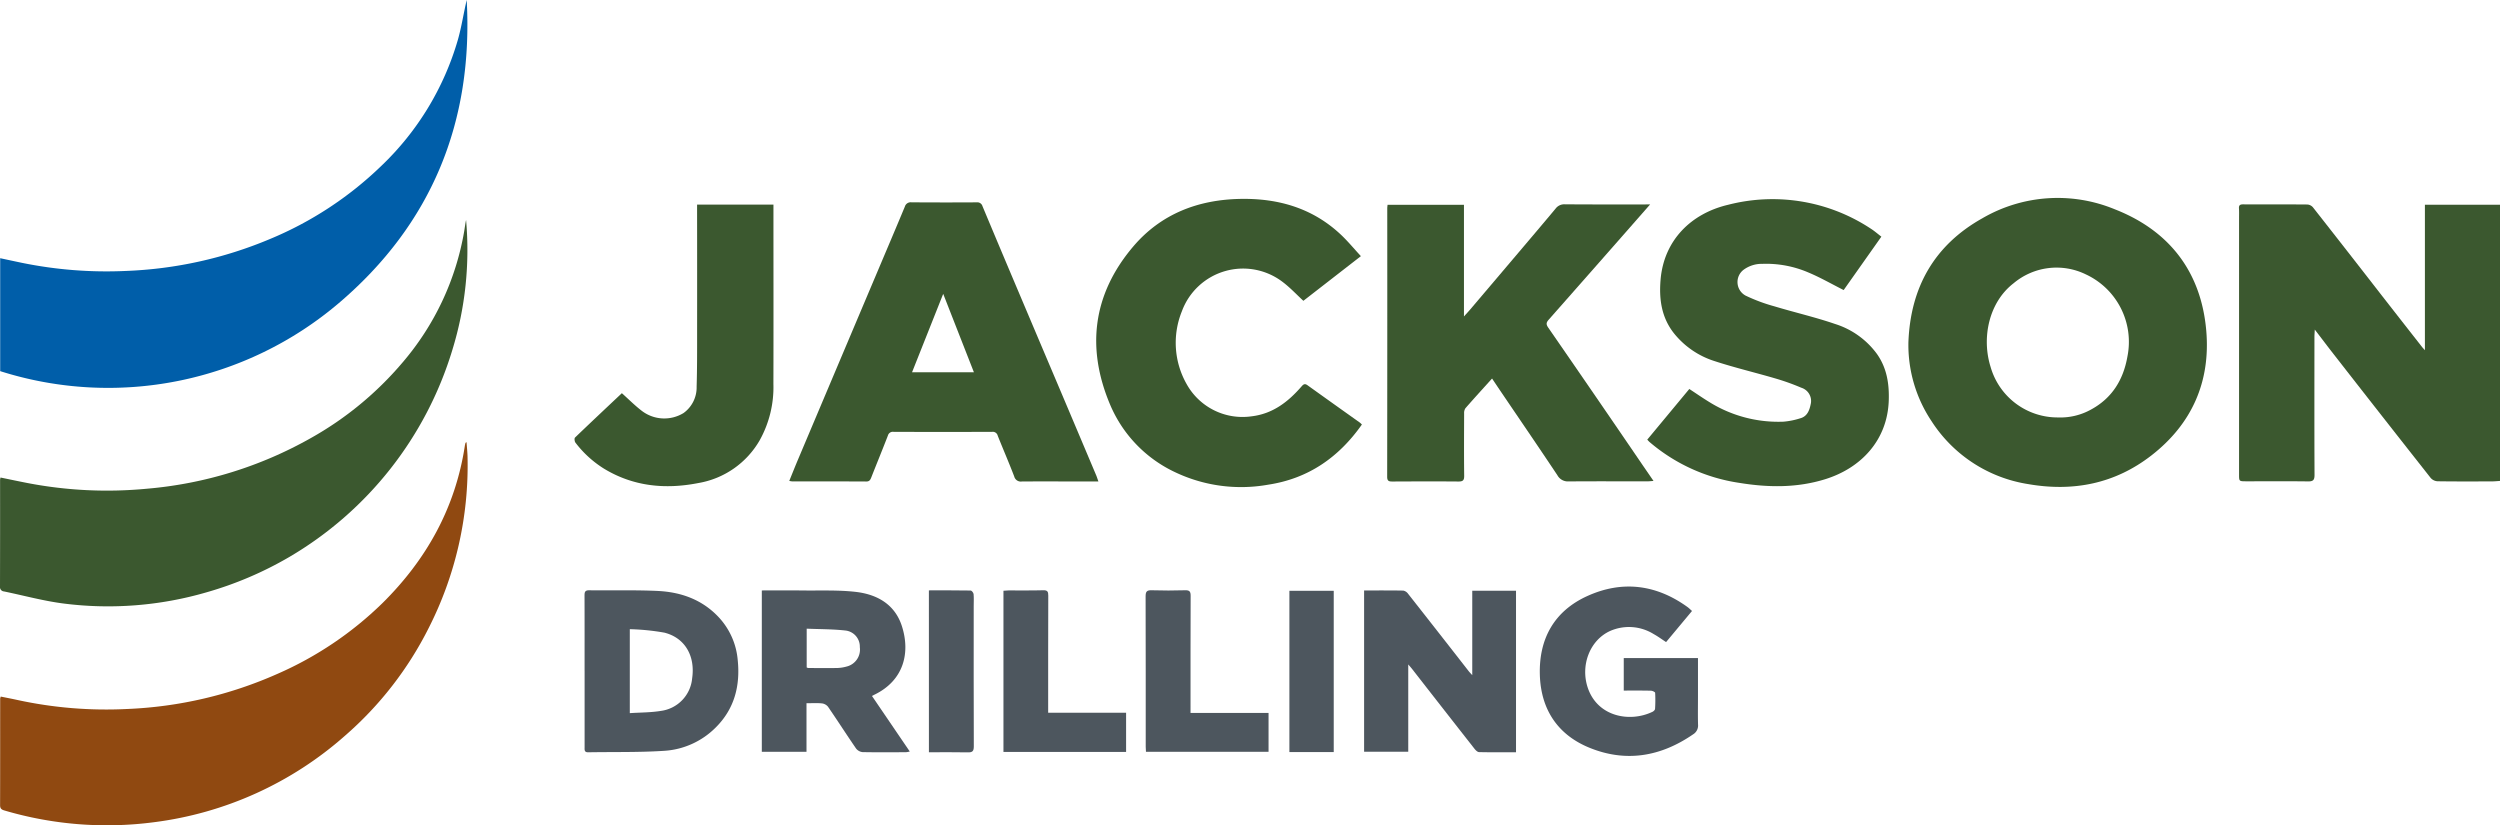 <svg xmlns="http://www.w3.org/2000/svg" width="519.053" height="171.347" viewBox="0 0 519.053 171.347"><g id="Group_118" data-name="Group 118" transform="translate(-51.874 -295.076)"><path id="Path_603" data-name="Path 603" d="M555.336,367.787v-30.2h15.591v57.338c-.564.036-1.124.1-1.684.1-3.767.009-7.535.028-11.3-.027a2.055,2.055,0,0,1-1.4-.68q-10.076-12.781-20.083-25.617c-1.272-1.627-2.515-3.276-3.988-5.2-.035.729-.071,1.129-.071,1.53-.005,9.545-.024,19.09.019,28.635.005,1.113-.317,1.377-1.393,1.361-4.27-.06-8.54-.017-12.81-.022-1.467,0-1.467-.014-1.467-1.435V340.4c0-.682.025-1.366-.02-2.045s.232-.851.877-.848c4.45.02,8.9-.008,13.348.03a1.687,1.687,0,0,1,1.14.59q7.17,9.127,14.287,18.3,4.163,5.339,8.341,10.663C554.844,367.252,554.991,367.4,555.336,367.787Z" fill="#3b582f"></path><path id="Path_604" data-name="Path 604" d="M448.1,366.154c.422-11.362,5.337-20.142,15.335-25.749a31.065,31.065,0,0,1,27.5-1.883c11.362,4.442,17.959,13.015,19.007,25.23.9,10.537-2.956,19.335-11.395,25.885-7.554,5.863-16.18,7.561-25.482,5.964a29.229,29.229,0,0,1-20.149-13.061A28.494,28.494,0,0,1,448.1,366.154Zm31.057,15.592A13.064,13.064,0,0,0,486,380.114c4.383-2.369,6.722-6.178,7.569-11a15.445,15.445,0,0,0-8.644-17.077,13.861,13.861,0,0,0-14.965,1.832c-5.211,4.011-6.674,11.406-4.8,17.376A14.47,14.47,0,0,0,479.16,381.746Z" fill="#3b582f"></path><path id="Path_605" data-name="Path 605" d="M51.912,372.131V348.683c1.529.327,2.978.643,4.429.945a87.623,87.623,0,0,0,21.7,1.7,85.274,85.274,0,0,0,29.755-6.574,74,74,0,0,0,23.211-15.2,58.693,58.693,0,0,0,15.932-26.218c.772-2.713,1.185-5.528,1.833-8.26,1.387,25.268-7.248,46.49-26.537,62.918A73.964,73.964,0,0,1,51.912,372.131Z" fill="#005ea9"></path><path id="Path_606" data-name="Path 606" d="M51.987,394.221c1.884.386,3.7.773,5.517,1.127a87.165,87.165,0,0,0,24.839,1.2A83.57,83.57,0,0,0,116.48,385.99a69.333,69.333,0,0,0,18.964-15.644,56.479,56.479,0,0,0,12.812-27.279c.13-.773.219-1.553.385-2.322a70.431,70.431,0,0,1-2.85,26.987,75.034,75.034,0,0,1-33.917,43.025,74.719,74.719,0,0,1-17.058,7.278,73.1,73.1,0,0,1-29.691,2.351c-4.177-.528-8.278-1.66-12.415-2.514a.9.9,0,0,1-.836-1.027q.03-11.086.016-22.173A2.84,2.84,0,0,1,51.987,394.221Z" fill="#3b582f"></path><path id="Path_607" data-name="Path 607" d="M52.034,439.7c1.174.239,2.324.457,3.466.709a86.648,86.648,0,0,0,22.762,1.868,85.377,85.377,0,0,0,31.206-7.289A72.987,72.987,0,0,0,131.275,420.3c9.152-9.05,15.149-19.8,17.107-32.644.032-.21.085-.417.136-.624.006-.026.055-.043.217-.16.077,1.087.192,2.09.212,3.1a74.458,74.458,0,0,1-8.068,35.492,72.986,72.986,0,0,1-17.288,22.285,73.893,73.893,0,0,1-39.828,18.047,75.076,75.076,0,0,1-30.971-2.448c-.6-.174-.9-.395-.9-1.078.021-7.392.014-14.784.018-22.177A2.277,2.277,0,0,1,52.034,439.7Z" fill="#904911"></path><path id="Path_608" data-name="Path 608" d="M394.475,337.519c-2.529,2.881-4.817,5.493-7.111,8.1q-6.944,7.9-13.9,15.78c-.524.59-.666.943-.142,1.7q9.867,14.27,19.636,28.6c.7,1.019,1.4,2.035,2.221,3.231-.586.04-.925.083-1.265.083-5.454,0-10.909-.024-16.363.015a2.476,2.476,0,0,1-2.332-1.288c-3.925-5.891-7.922-11.734-11.895-17.593-.537-.793-1.067-1.59-1.666-2.482-1.917,2.126-3.749,4.128-5.533,6.172a1.8,1.8,0,0,0-.266,1.1c-.018,4.306-.044,8.613.011,12.918.012.976-.293,1.2-1.217,1.194-4.557-.04-9.115-.021-13.672,0-.7,0-1.1-.067-1.1-.969q.036-27.881.017-55.762c0-.21.035-.419.062-.719h15.863v23.179c.57-.634.936-1.024,1.282-1.43q5.525-6.5,11.043-13.013c2.236-2.639,4.474-5.275,6.688-7.932a2.245,2.245,0,0,1,1.921-.908c5.418.045,10.836.025,16.255.027Z" fill="#3b582f"></path><path id="Path_609" data-name="Path 609" d="M279.926,395.037H274.9c-3.624,0-7.249-.023-10.873.009A1.407,1.407,0,0,1,262.45,394c-1.089-2.842-2.3-5.636-3.428-8.465a1.05,1.05,0,0,0-1.153-.8q-10.225.042-20.453,0a1.061,1.061,0,0,0-1.193.769c-1.123,2.907-2.309,5.791-3.45,8.692-.2.5-.377.855-1.035.851-5.131-.027-10.263-.017-15.394-.023a5.1,5.1,0,0,1-.6-.1c.612-1.5,1.182-2.943,1.786-4.372q8.387-19.855,16.783-39.7c1.815-4.291,3.641-8.577,5.43-12.878a1.253,1.253,0,0,1,1.363-.891q6.781.047,13.564.005a1.107,1.107,0,0,1,1.189.8q3.942,9.423,7.928,18.827,4,9.455,8.009,18.9,3.854,9.1,7.7,18.212C279.626,394.15,279.729,394.485,279.926,395.037Zm-25.85-22.676c-2.121-5.415-4.2-10.716-6.373-16.276l-6.466,16.276Z" fill="#3b582f"></path><path id="Path_610" data-name="Path 610" d="M393.88,386.355l8.731-10.518c1.44.944,2.758,1.858,4.123,2.694a27.122,27.122,0,0,0,15.46,4.093,15.9,15.9,0,0,0,3.45-.7c1.56-.418,1.957-1.845,2.21-3.123a2.881,2.881,0,0,0-1.992-3.225,47.953,47.953,0,0,0-5.349-1.917c-4.191-1.231-8.452-2.237-12.6-3.591a17.608,17.608,0,0,1-8.429-5.718c-2.665-3.322-3.189-7.2-2.833-11.268.713-8.152,6.346-13.673,13.989-15.482a37.013,37.013,0,0,1,29.759,5.022c.687.446,1.308.993,2.086,1.59L434.658,355.3c-2.516-1.27-4.847-2.614-7.309-3.644a22.168,22.168,0,0,0-9.542-1.8,6.369,6.369,0,0,0-3.932,1.233,3.2,3.2,0,0,0,.393,5.347,35.149,35.149,0,0,0,6.013,2.242c4.178,1.263,8.45,2.239,12.573,3.655a17.112,17.112,0,0,1,8.7,6.212c2.076,2.932,2.583,6.222,2.466,9.7-.277,8.2-5.718,13.993-13.182,16.32-5.889,1.835-11.875,1.743-17.883.759a36.978,36.978,0,0,1-18.627-8.5C394.2,386.71,394.085,386.571,393.88,386.355Z" fill="#3b582f"></path><path id="Path_611" data-name="Path 611" d="M334.632,383.218c-4.843,6.874-11.179,11.24-19.488,12.493a31.876,31.876,0,0,1-19.3-2.6,27.117,27.117,0,0,1-13.491-14.03c-4.979-11.8-3.573-22.923,4.755-32.766,5.774-6.825,13.519-9.8,22.376-9.944,7.855-.13,14.958,1.937,20.795,7.435,1.427,1.345,2.682,2.871,4.144,4.452l-11.944,9.276c-1.4-1.3-2.655-2.637-4.083-3.749a13.536,13.536,0,0,0-21.141,5.927,17.389,17.389,0,0,0,1.017,15.157,13.266,13.266,0,0,0,13.424,6.648c4.449-.521,7.639-3.02,10.426-6.23.422-.486.7-.594,1.227-.219q5.414,3.881,10.845,7.737A4.909,4.909,0,0,1,334.632,383.218Z" fill="#3b582f"></path><path id="Path_612" data-name="Path 612" d="M180.986,376.71c1.423,1.274,2.663,2.523,4.043,3.591a7.671,7.671,0,0,0,8.765.53,6.546,6.546,0,0,0,2.715-5.479c.114-3.763.1-7.531.1-11.3q.015-12.646-.005-25.292c0-.382,0-.765,0-1.2h15.855v1.1c0,12.054.025,24.109-.009,36.163a22.638,22.638,0,0,1-2.844,11.658,18.191,18.191,0,0,1-12.718,8.88c-6.869,1.355-13.5.729-19.616-2.984a22.138,22.138,0,0,1-5.922-5.4c-.189-.242-.258-.891-.093-1.05C174.481,382.827,177.744,379.767,180.986,376.71Z" fill="#3b582f"></path><path id="Path_613" data-name="Path 613" d="M335.09,417.668c2.763,0,5.451-.024,8.138.029a1.619,1.619,0,0,1,.993.657q6.312,8.022,12.588,16.075c.171.219.37.417.737.825V417.725h9.086v33.537c-2.609,0-5.148.027-7.684-.033-.33-.008-.718-.411-.963-.723q-6.463-8.236-12.9-16.5c-.211-.271-.443-.526-.828-.98v18.132H335.09Z" fill="#4d565e"></path><path id="Path_614" data-name="Path 614" d="M210.042,417.663c2.83,0,5.59-.028,8.348.007,3.692.046,7.414-.123,11.069.284,4.441.495,8.179,2.533,9.657,7.088,1.794,5.533.429,11.277-5.65,14.245-.128.062-.252.131-.551.288,2.609,3.834,5.194,7.631,7.85,11.532a5.094,5.094,0,0,1-.782.142c-3.014.011-6.029.044-9.042-.021a1.96,1.96,0,0,1-1.346-.768c-1.967-2.861-3.842-5.785-5.806-8.648a1.953,1.953,0,0,0-1.28-.7c-1.019-.1-2.056-.032-3.189-.032v10.084h-9.278Zm9.318,15.992a1.489,1.489,0,0,0,.32.113c1.972.009,3.945.037,5.916,0a7.82,7.82,0,0,0,2.007-.292,3.635,3.635,0,0,0,2.789-4.038,3.355,3.355,0,0,0-3.058-3.46c-2.617-.287-5.268-.263-7.974-.376Z" fill="#4d565e"></path><path id="Path_615" data-name="Path 615" d="M173.246,434.363c0-5.2.008-10.4-.011-15.607,0-.707.064-1.136.96-1.125,4.735.061,9.477-.084,14.2.137,4.859.227,9.273,1.793,12.707,5.465a14.857,14.857,0,0,1,3.938,8.877c.548,5.334-.674,10.14-4.568,14.007a16.532,16.532,0,0,1-10.763,4.85c-5.217.336-10.464.208-15.7.3-.863.016-.76-.538-.76-1.082q0-7.911,0-15.823Zm9.389-8.655v17.431c2.22-.148,4.379-.118,6.473-.469a7.492,7.492,0,0,0,6.471-6.763c.672-4.608-1.474-8.4-5.758-9.478A47.483,47.483,0,0,0,182.635,425.708Z" fill="#4d565e"></path><path id="Path_616" data-name="Path 616" d="M389,438.454V431.7h15.41v7.983c0,1.937-.038,3.875.014,5.811a2.136,2.136,0,0,1-1.025,2.046c-6.706,4.622-13.936,5.878-21.517,2.785-6.581-2.684-10.06-7.922-10.3-15.035-.252-7.566,2.974-13.374,9.932-16.5,7.231-3.253,14.257-2.349,20.728,2.325.309.222.576.5.929.813l-5.383,6.459c-.886-.577-1.687-1.174-2.554-1.65a9.72,9.72,0,0,0-9.082-.65c-4.242,1.944-6.19,7.194-4.611,11.82,2.049,6,8.74,7.217,13.437,4.949.226-.109.509-.388.521-.6a28.05,28.05,0,0,0,.02-3.331c-.01-.172-.562-.437-.868-.444C392.8,438.433,390.942,438.454,389,438.454Z" fill="#4d565e"></path><path id="Path_617" data-name="Path 617" d="M260.212,451.2V417.728c.36-.024.7-.066,1.045-.067,2.4-.01,4.81.033,7.212-.036.923-.027,1.05.335,1.048,1.133-.028,7.751-.021,15.5-.023,23.253v1.047h16.181V451.2Z" fill="#4d565e"></path><path id="Path_618" data-name="Path 618" d="M299.052,443.1h16.2v8.06H289.8c-.017-.346-.05-.694-.05-1.041,0-10.4.008-20.8-.023-31.2,0-.949.194-1.325,1.228-1.292,2.329.075,4.663.067,6.993,0,.93-.027,1.132.3,1.129,1.162-.031,7.675-.021,15.35-.022,23.025Z" fill="#4d565e"></path><path id="Path_619" data-name="Path 619" d="M244.731,417.649c2.952,0,5.817-.016,8.68.033.213,0,.57.461.6.733.078.817.024,1.646.024,2.471,0,9.719-.021,19.438.021,29.157,0,1.029-.309,1.26-1.267,1.239-2.65-.058-5.3-.02-8.054-.02Z" fill="#4d565e"></path><path id="Path_620" data-name="Path 620" d="M328.786,451.218H319.58V417.734h9.206Z" fill="#4d565e"></path></g></svg>